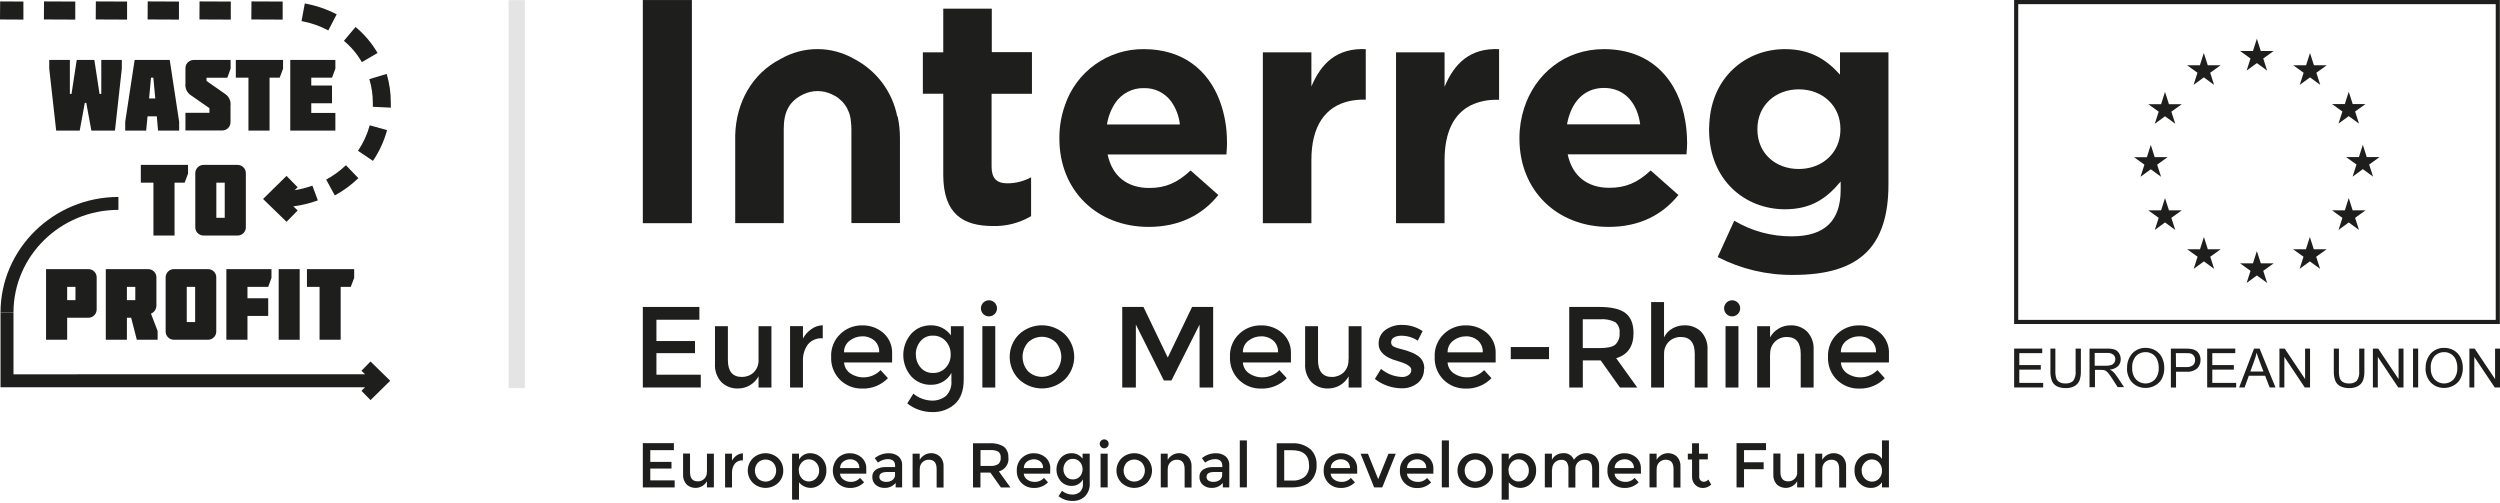 <?xml version="1.0" encoding="UTF-8"?> <svg xmlns="http://www.w3.org/2000/svg" width="447" height="90" viewBox="0 0 447 90" fill="none"><path d="M51.235 39.658L53.225 37.629L52.568 37.009L52.45 36.897C53.931 36.707 55.387 36.353 56.79 35.843H56.834L55.86 33.2H55.823C54.803 33.566 53.75 33.836 52.68 34.006L53.219 33.479L51.229 31.451L47.032 35.576L51.235 39.658Z" fill="#1E1F1D"></path><path d="M2.412 55.873C2.412 45.755 10.832 37.524 21.173 37.524V35.216C9.548 35.216 0.093 44.521 0.093 55.886L2.412 55.873Z" fill="#1E1F1D"></path><path d="M12.493 16.799V10.713H8.804V12.289L10.044 23.349H14.253L15.165 18.387H15.425L16.337 23.349H20.558L21.78 12.289V10.713H18.11V16.799H17.8L16.87 10.713H13.72L12.784 16.799H12.493Z" fill="#1E1F1D"></path><path d="M22.381 23.349H26.138L26.38 20.806H28.035L28.259 23.349H32.034V21.78L30.348 10.719H24.074L22.387 21.78V23.349H22.381ZM27 13.889H27.416L27.763 17.611H26.659L27 13.889Z" fill="#1E1F1D"></path><path d="M41.216 21.78V18.907C41.27 18.49 41.203 18.066 41.023 17.685C40.843 17.304 40.557 16.984 40.2 16.761L36.926 14.472V13.895H40.646L41.235 12.27V10.719H34.675C34.472 10.713 34.27 10.749 34.081 10.825C33.892 10.9 33.721 11.014 33.579 11.159C33.436 11.305 33.325 11.477 33.252 11.668C33.18 11.857 33.147 12.061 33.157 12.264V14.919C33.104 15.336 33.172 15.76 33.352 16.14C33.532 16.521 33.817 16.841 34.173 17.065L37.447 19.342V20.173H33.157V23.331H39.722C39.924 23.332 40.123 23.293 40.309 23.215C40.495 23.137 40.663 23.022 40.803 22.877C40.943 22.732 41.052 22.56 41.123 22.371C41.194 22.182 41.226 21.981 41.216 21.78V21.78Z" fill="#1E1F1D"></path><path d="M44.422 23.349H48.197V13.889H50.008L50.609 12.289V10.713H42.165V13.889H44.422V23.349Z" fill="#1E1F1D"></path><path d="M59.965 20.192H55.656V18.461H59.363V15.297H55.656V13.889H59.363L59.965 12.289V10.713H51.899V23.349H59.965V20.192Z" fill="#1E1F1D"></path><path d="M31.21 32.66H33.014L33.622 31.054V29.484H25.177V32.66H27.434V42.114H31.21V32.66Z" fill="#1E1F1D"></path><path d="M43.957 40.545V31.054C43.97 30.849 43.94 30.644 43.869 30.451C43.798 30.259 43.688 30.083 43.546 29.935C43.404 29.788 43.232 29.671 43.042 29.594C42.853 29.516 42.649 29.479 42.444 29.484H36.43C36.225 29.479 36.021 29.516 35.831 29.594C35.642 29.671 35.47 29.788 35.328 29.935C35.185 30.083 35.075 30.259 35.005 30.451C34.934 30.644 34.904 30.849 34.917 31.054V40.545C34.904 40.75 34.934 40.955 35.005 41.147C35.075 41.34 35.185 41.516 35.328 41.663C35.47 41.811 35.642 41.927 35.831 42.005C36.021 42.083 36.225 42.12 36.43 42.114H42.444C42.649 42.12 42.853 42.083 43.042 42.005C43.232 41.927 43.404 41.811 43.546 41.663C43.688 41.516 43.798 41.34 43.869 41.147C43.94 40.955 43.97 40.75 43.957 40.545ZM40.181 38.938H38.681V32.66H40.181V38.938Z" fill="#1E1F1D"></path><path d="M8.233 48.119V60.749H12.009V56.816H15.766C15.973 56.82 16.177 56.781 16.368 56.701C16.558 56.622 16.731 56.504 16.873 56.355C17.016 56.206 17.126 56.029 17.197 55.834C17.268 55.641 17.298 55.434 17.285 55.228V49.688C17.298 49.483 17.268 49.277 17.197 49.084C17.126 48.891 17.015 48.715 16.872 48.568C16.73 48.42 16.557 48.303 16.367 48.226C16.176 48.149 15.972 48.112 15.766 48.119H8.233ZM13.491 53.658H12.009V51.295H13.491V53.658Z" fill="#1E1F1D"></path><path d="M27.967 54.651V49.688C27.98 49.485 27.951 49.281 27.881 49.089C27.811 48.897 27.702 48.722 27.561 48.575C27.42 48.427 27.25 48.31 27.062 48.232C26.873 48.154 26.671 48.115 26.467 48.119H18.916V60.749H22.691V56.816H23.448L24.465 60.749H28.184V59.179L26.994 56.078C27.279 55.963 27.523 55.766 27.697 55.512C27.87 55.258 27.964 54.958 27.967 54.651V54.651ZM24.192 53.658H22.691V51.295H24.192V53.658Z" fill="#1E1F1D"></path><path d="M31.136 60.749H37.149C37.355 60.754 37.559 60.717 37.749 60.639C37.939 60.562 38.111 60.446 38.254 60.298C38.396 60.151 38.507 59.975 38.578 59.782C38.65 59.59 38.68 59.384 38.668 59.179V49.688C38.681 49.483 38.651 49.277 38.58 49.084C38.509 48.891 38.399 48.715 38.256 48.568C38.113 48.42 37.94 48.303 37.75 48.226C37.559 48.149 37.355 48.112 37.149 48.119H31.136C30.93 48.113 30.726 48.151 30.536 48.228C30.346 48.306 30.174 48.422 30.031 48.57C29.888 48.717 29.778 48.893 29.706 49.085C29.635 49.278 29.604 49.483 29.616 49.688V59.179C29.603 59.385 29.633 59.59 29.704 59.783C29.776 59.976 29.886 60.152 30.029 60.3C30.172 60.448 30.344 60.564 30.535 60.642C30.725 60.719 30.93 60.755 31.136 60.749V60.749ZM33.392 51.295H34.892V57.591H33.392V51.295Z" fill="#1E1F1D"></path><path d="M47.956 51.295L48.538 49.688V48.119H40.472V60.749H44.248V56.487H47.956V53.33H44.248V51.295H47.956Z" fill="#1E1F1D"></path><path d="M53.585 48.119H49.828V60.749H53.585V48.119Z" fill="#1E1F1D"></path><path d="M60.913 60.749V51.295H62.717L63.325 49.688V48.119H54.881V51.295H57.138V60.749H60.913Z" fill="#1E1F1D"></path><path d="M64.627 66.288L65.278 66.921H13.714V66.927H2.412V55.879H0.093V69.248H16.027V69.241H65.278L64.627 69.88L66.251 71.537L69.767 68.081L66.251 64.632L64.627 66.288Z" fill="#1E1F1D"></path><path d="M64.087 31.916V31.86L61.849 29.54C60.793 30.551 59.607 31.417 58.322 32.114L59.865 34.943C61.393 34.114 62.801 33.081 64.05 31.872L64.087 31.916Z" fill="#1E1F1D"></path><path d="M64.707 11.104L67.51 9.473C66.478 7.705 65.145 6.13 63.573 4.82L61.49 7.301C62.774 8.373 63.862 9.66 64.707 11.104V11.104Z" fill="#1E1F1D"></path><path d="M66.679 28.777C67.818 27.092 68.673 25.231 69.209 23.268V23.268L66.109 22.406C65.662 24.03 64.954 25.57 64.013 26.966L66.704 28.777H66.679Z" fill="#1E1F1D"></path><path d="M58.7 5.44L60.2 2.562C58.408 1.629 56.485 0.975 54.496 0.62V0.62L53.913 3.772C55.586 4.076 57.2 4.639 58.7 5.44V5.44Z" fill="#1E1F1D"></path><path d="M13.46 0.279L7.868 0.254L7.849 3.48L13.46 3.505V0.279Z" fill="#1E1F1D"></path><path d="M4.185 0.279L0.025 0.254L0 3.48L4.185 3.505V0.279Z" fill="#1E1F1D"></path><path d="M69.14 13.213L66.04 14.143C66.447 15.502 66.655 16.912 66.66 18.331C66.66 18.573 66.66 18.821 66.66 19.094L69.878 19.249C69.878 18.926 69.878 18.628 69.878 18.318C69.88 16.59 69.631 14.87 69.14 13.213V13.213Z" fill="#1E1F1D"></path><path d="M22.722 0.279L17.136 0.254L17.118 3.48L22.722 3.505V0.279Z" fill="#1E1F1D"></path><path d="M41.266 0.279L35.68 0.254L35.661 3.48L41.266 3.505V0.279Z" fill="#1E1F1D"></path><path d="M50.541 0.279L44.961 0.254L44.936 3.48L50.541 3.505V0.279Z" fill="#1E1F1D"></path><path d="M31.997 0.279L26.411 0.254L26.393 3.48L31.997 3.505V0.279Z" fill="#1E1F1D"></path><path opacity="0.12" d="M93.84 0.031H90.933V69.39H93.84V0.031Z" fill="#1E1F1D"></path><path d="M114.938 0.006V26.978V39.906H123.711V25.421V0.006H114.938Z" fill="#1E1F1D"></path><path d="M177.333 16.767H184.513V9.323H177.333V1.544H168.653V9.354H165.008V16.761H168.653V31.24C168.653 38.305 172.243 40.414 177.538 40.414C179.932 40.479 182.296 39.866 184.358 38.646V31.699C183.048 32.414 181.578 32.785 180.086 32.778C178.152 32.778 177.296 31.81 177.296 29.813V16.786L177.333 16.767Z" fill="#1E1F1D"></path><path d="M219.38 25.371C219.395 22.859 218.956 20.364 218.084 18.008C216.076 12.686 211.649 8.784 204.501 8.784C201.402 8.756 198.374 9.707 195.847 11.501C193.32 13.296 191.424 15.842 190.427 18.777C189.751 20.668 189.409 22.662 189.417 24.67V24.782C189.417 34.13 196.193 40.569 205.369 40.569C210.893 40.569 214.997 38.404 217.843 34.869L212.883 30.477C210.49 32.704 208.382 33.609 205.48 33.609C201.605 33.609 198.871 31.556 198.041 27.623H219.287C219.343 26.842 219.399 26.048 219.399 25.359L219.38 25.371ZM197.923 22.257C198.134 20.896 198.633 19.596 199.386 18.442C199.946 17.597 200.711 16.907 201.61 16.437C202.509 15.967 203.512 15.733 204.525 15.756C205.476 15.728 206.419 15.932 207.273 16.352C208.127 16.771 208.865 17.393 209.423 18.163C210.274 19.373 210.803 20.78 210.961 22.251H197.941L197.923 22.257Z" fill="#1E1F1D"></path><path d="M234.477 15.514V9.361H225.797V39.906H234.477V28.622C234.477 22.456 237.006 19.026 241.259 18.076C242.075 17.903 242.906 17.815 243.739 17.816H244.198V8.784C239.071 8.561 236.225 11.265 234.458 15.514" fill="#1E1F1D"></path><path d="M258.29 15.514V9.361H249.611V39.912H258.29V28.622C258.29 23.535 260.008 20.31 263.002 18.821C264.431 18.146 265.998 17.812 267.578 17.847H268.036V8.784C262.903 8.561 260.057 11.265 258.29 15.514" fill="#1E1F1D"></path><path d="M301.646 25.372C301.645 24.147 301.543 22.925 301.342 21.718C300.182 14.603 295.514 8.784 286.772 8.784C279.797 8.784 274.49 13.213 272.513 19.329C271.958 21.055 271.675 22.858 271.676 24.671V24.782C271.676 34.131 278.452 40.57 287.628 40.57C293.152 40.57 297.256 38.405 300.102 34.869L295.142 30.477C292.749 32.704 290.641 33.578 287.739 33.578C283.864 33.578 281.13 31.525 280.3 27.592H301.546C301.608 26.805 301.664 26.011 301.664 25.322L301.646 25.372ZM280.188 22.22C280.325 21.416 280.551 20.629 280.864 19.875C281.949 17.307 283.964 15.725 286.797 15.725C290.002 15.725 292.147 17.754 292.997 20.874C293.111 21.32 293.2 21.771 293.263 22.227H280.169L280.188 22.22Z" fill="#1E1F1D"></path><path d="M328.993 9.355V13.343C326.656 10.775 323.866 8.784 319.141 8.784C312.322 8.784 306.016 13.61 305.62 22.195C305.62 22.475 305.582 22.748 305.582 23.039V23.151C305.582 32.214 312.018 37.418 319.141 37.418C323.754 37.418 326.544 35.557 329.111 32.456V33.938C329.111 39.41 326.321 42.257 320.394 42.257C316.767 42.282 313.202 41.317 310.083 39.465L307.12 45.96C311.296 48.104 315.93 49.201 320.623 49.155C326.55 49.155 330.933 47.914 333.779 45.055C336.346 42.486 337.654 38.498 337.654 33.026V9.355H328.993ZM321.621 30.216C317.443 30.216 314.275 27.412 314.225 23.256C314.225 23.219 314.225 23.188 314.225 23.151V23.039C314.225 18.883 317.418 15.974 321.627 15.974C325.837 15.974 329.067 18.883 329.067 23.039V23.151C329.069 23.915 328.952 24.675 328.72 25.403C327.778 28.324 325 30.216 321.603 30.216" fill="#1E1F1D"></path><path d="M160.426 20.812C159.994 18.628 159.076 16.569 157.74 14.789C156.403 13.008 154.683 11.552 152.708 10.527C150.713 9.381 148.454 8.778 146.154 8.778C143.855 8.778 141.595 9.381 139.601 10.527C134.48 13.133 131.603 18.312 131.455 24.212C131.455 24.367 131.455 24.522 131.455 24.677V39.894H140.134V23.101C140.134 23.101 140.134 23.052 140.134 23.027C140.134 20.074 141.064 18.064 143.718 16.823C144.491 16.468 145.332 16.284 146.182 16.284C147.033 16.284 147.874 16.468 148.647 16.823C149.612 17.226 150.449 17.887 151.063 18.734C151.678 19.581 152.047 20.581 152.131 21.625C152.197 22.112 152.23 22.603 152.23 23.095V39.887H160.91V24.671C160.915 23.369 160.775 22.071 160.495 20.8" fill="#1E1F1D"></path><path d="M120.493 79.235V80.488H116.271V82.585H120.065V83.776H116.271V85.891H120.63V87.15H114.938V79.235H120.493Z" fill="#1E1F1D"></path><path d="M126.402 84.383V81.121H127.642V87.144H126.402V86.046C126.226 86.354 125.983 86.618 125.691 86.819C125.399 87.02 125.066 87.153 124.716 87.208C124.366 87.263 124.008 87.238 123.669 87.136C123.329 87.034 123.018 86.856 122.756 86.617C122.537 86.374 122.37 86.09 122.263 85.78C122.156 85.471 122.113 85.144 122.136 84.818V81.096H123.376V84.402C123.376 85.512 123.835 86.064 124.759 86.064C124.982 86.072 125.204 86.033 125.41 85.948C125.617 85.864 125.803 85.737 125.956 85.575C126.11 85.413 126.227 85.22 126.301 85.009C126.375 84.799 126.403 84.575 126.383 84.352" fill="#1E1F1D"></path><path d="M132.775 82.312C132.507 82.294 132.239 82.341 131.993 82.449C131.747 82.557 131.53 82.723 131.362 82.932C131.023 83.411 130.855 83.99 130.884 84.576V87.156H129.644V81.121H130.884V82.361C131.084 81.99 131.368 81.671 131.715 81.431C132.04 81.196 132.43 81.066 132.831 81.059V82.337L132.775 82.312Z" fill="#1E1F1D"></path><path d="M139.142 86.338C138.53 86.915 137.721 87.237 136.879 87.237C136.038 87.237 135.229 86.915 134.616 86.338C134.326 86.049 134.095 85.706 133.938 85.328C133.781 84.95 133.7 84.545 133.7 84.135C133.7 83.726 133.781 83.32 133.938 82.942C134.095 82.565 134.326 82.222 134.616 81.933C135.229 81.356 136.038 81.034 136.879 81.034C137.721 81.034 138.53 81.356 139.142 81.933C139.436 82.219 139.667 82.562 139.823 82.94C139.979 83.319 140.055 83.726 140.047 84.135C140.057 84.545 139.981 84.952 139.826 85.331C139.67 85.71 139.437 86.053 139.142 86.338V86.338ZM135.515 85.556C135.881 85.911 136.37 86.109 136.879 86.109C137.389 86.109 137.878 85.911 138.243 85.556C138.591 85.164 138.782 84.659 138.782 84.135C138.782 83.612 138.591 83.106 138.243 82.715C137.878 82.36 137.389 82.162 136.879 82.162C136.37 82.162 135.881 82.36 135.515 82.715C135.168 83.106 134.976 83.612 134.976 84.135C134.976 84.659 135.168 85.164 135.515 85.556" fill="#1E1F1D"></path><path d="M144.821 81.034C145.205 81.027 145.586 81.098 145.942 81.242C146.298 81.386 146.621 81.6 146.892 81.871C147.182 82.164 147.408 82.513 147.557 82.898C147.705 83.282 147.772 83.693 147.754 84.104C147.77 84.52 147.703 84.934 147.556 85.323C147.409 85.712 147.185 86.068 146.898 86.369C146.645 86.644 146.337 86.863 145.994 87.012C145.652 87.162 145.282 87.238 144.908 87.237C144.516 87.228 144.13 87.134 143.777 86.963C143.424 86.792 143.112 86.547 142.862 86.245V89.346H141.622V81.121H142.862V82.175C143.059 81.828 143.344 81.539 143.688 81.338C144.032 81.136 144.423 81.029 144.821 81.028V81.034ZM142.844 84.129C142.824 84.649 143.011 85.155 143.364 85.537C143.522 85.71 143.713 85.849 143.926 85.944C144.14 86.039 144.371 86.088 144.604 86.09C144.847 86.091 145.087 86.043 145.311 85.95C145.535 85.856 145.737 85.718 145.906 85.544C146.093 85.361 146.239 85.141 146.335 84.899C146.431 84.656 146.475 84.396 146.464 84.135C146.473 83.871 146.429 83.608 146.336 83.361C146.242 83.114 146.1 82.888 145.919 82.696C145.754 82.515 145.553 82.37 145.329 82.272C145.104 82.174 144.862 82.124 144.617 82.126C144.375 82.123 144.136 82.172 143.916 82.271C143.695 82.37 143.499 82.515 143.34 82.696C142.984 83.087 142.794 83.601 142.813 84.129" fill="#1E1F1D"></path><path d="M154.915 84.694H150.197C150.21 84.907 150.273 85.114 150.38 85.298C150.488 85.482 150.637 85.638 150.817 85.754C151.177 86.015 151.611 86.156 152.056 86.158C152.378 86.178 152.701 86.125 152.998 86.001C153.296 85.878 153.561 85.687 153.774 85.444L154.499 86.238C154.17 86.573 153.774 86.835 153.337 87.008C152.901 87.181 152.433 87.261 151.963 87.243C151.566 87.252 151.171 87.181 150.801 87.037C150.43 86.892 150.092 86.675 149.806 86.4C149.231 85.787 148.91 84.979 148.91 84.138C148.91 83.298 149.231 82.489 149.806 81.877C150.38 81.33 151.146 81.029 151.939 81.04C152.702 81.02 153.446 81.283 154.028 81.778C154.317 82.032 154.544 82.348 154.693 82.703C154.843 83.057 154.91 83.441 154.89 83.825V84.694H154.915ZM150.197 83.695H153.65C153.664 83.477 153.628 83.259 153.546 83.057C153.463 82.855 153.335 82.674 153.172 82.529C152.846 82.252 152.428 82.106 152.001 82.119C151.552 82.119 151.116 82.267 150.761 82.541C150.583 82.675 150.44 82.85 150.344 83.051C150.248 83.251 150.202 83.472 150.209 83.695" fill="#1E1F1D"></path><path d="M161.3 87.15H160.147V86.344C159.904 86.636 159.597 86.869 159.25 87.024C158.903 87.179 158.525 87.252 158.145 87.237C157.578 87.257 157.024 87.067 156.589 86.704C156.386 86.528 156.224 86.31 156.117 86.064C156.01 85.818 155.959 85.551 155.969 85.283C155.952 85.023 156.003 84.764 156.119 84.531C156.234 84.298 156.409 84.099 156.626 83.956C157.161 83.633 157.781 83.479 158.405 83.515H160.048V83.285C160.048 82.485 159.602 82.088 158.715 82.088C158.085 82.113 157.477 82.329 156.973 82.709L156.409 81.915C157.109 81.344 157.986 81.035 158.889 81.04C159.512 81.014 160.126 81.205 160.625 81.58C160.862 81.79 161.046 82.052 161.163 82.346C161.281 82.64 161.328 82.958 161.3 83.273V87.156V87.15ZM160.029 84.905V84.396H158.603C157.692 84.396 157.233 84.681 157.233 85.252C157.226 85.385 157.254 85.517 157.314 85.635C157.374 85.754 157.464 85.855 157.574 85.928C157.858 86.098 158.187 86.178 158.517 86.158C158.897 86.165 159.27 86.047 159.577 85.823C159.722 85.719 159.84 85.581 159.919 85.421C159.998 85.26 160.036 85.083 160.029 84.905" fill="#1E1F1D"></path><path d="M164.444 83.887V87.15H163.173V81.121H164.444V82.219C164.62 81.911 164.862 81.646 165.154 81.445C165.446 81.244 165.779 81.111 166.129 81.056C166.479 81.001 166.837 81.026 167.177 81.129C167.516 81.231 167.828 81.408 168.089 81.648C168.309 81.89 168.477 82.174 168.584 82.484C168.691 82.793 168.733 83.121 168.709 83.447V87.169H167.469V83.862C167.469 82.752 167.01 82.2 166.087 82.2C165.864 82.192 165.642 82.232 165.435 82.316C165.229 82.4 165.043 82.528 164.889 82.69C164.735 82.852 164.618 83.044 164.544 83.255C164.471 83.466 164.443 83.69 164.462 83.912" fill="#1E1F1D"></path><path d="M180.309 81.803C180.37 82.353 180.23 82.907 179.916 83.363C179.602 83.819 179.134 84.146 178.598 84.284L180.669 87.163H178.97L177.079 84.501H175.306V87.163H173.973V79.26H176.918C177.826 79.184 178.734 79.401 179.509 79.88C179.785 80.12 180 80.423 180.135 80.763C180.271 81.103 180.324 81.47 180.29 81.834L180.309 81.803ZM178.517 82.957C178.664 82.811 178.777 82.633 178.848 82.438C178.919 82.243 178.946 82.035 178.926 81.828C178.948 81.63 178.921 81.429 178.849 81.243C178.777 81.058 178.661 80.892 178.511 80.761C178.049 80.529 177.532 80.43 177.017 80.475H175.318V83.304H176.98C177.517 83.365 178.058 83.242 178.517 82.957" fill="#1E1F1D"></path><path d="M187.767 84.694H183.049C183.063 84.907 183.126 85.114 183.233 85.298C183.341 85.482 183.49 85.638 183.669 85.754C184.039 86.022 184.484 86.163 184.94 86.158C185.262 86.178 185.584 86.125 185.882 86.001C186.18 85.878 186.445 85.687 186.658 85.444L187.383 86.238C187.053 86.573 186.658 86.835 186.221 87.008C185.784 87.181 185.317 87.261 184.847 87.243C184.45 87.252 184.055 87.181 183.684 87.037C183.314 86.892 182.976 86.675 182.69 86.4C182.391 86.106 182.158 85.752 182.005 85.362C181.853 84.972 181.784 84.554 181.803 84.135C181.784 83.716 181.855 83.298 182.011 82.908C182.168 82.519 182.405 82.167 182.708 81.877C183.282 81.33 184.048 81.029 184.841 81.04C185.605 81.02 186.349 81.283 186.93 81.778C187.217 82.033 187.443 82.35 187.591 82.704C187.739 83.058 187.806 83.442 187.786 83.825L187.767 84.694ZM183.049 83.695H186.503C186.515 83.477 186.478 83.26 186.396 83.058C186.313 82.856 186.187 82.675 186.025 82.529C185.699 82.252 185.281 82.106 184.853 82.119C184.405 82.119 183.969 82.267 183.614 82.541C183.436 82.675 183.293 82.85 183.197 83.051C183.101 83.251 183.055 83.472 183.062 83.695" fill="#1E1F1D"></path><path d="M194.841 81.121V86.375C194.874 86.812 194.814 87.252 194.664 87.665C194.515 88.078 194.279 88.454 193.973 88.769C193.364 89.316 192.565 89.603 191.748 89.569C190.848 89.579 189.973 89.279 189.268 88.719L189.888 87.758C190.392 88.174 191.02 88.409 191.673 88.428C192.19 88.456 192.698 88.29 193.099 87.963C193.29 87.769 193.436 87.536 193.527 87.28C193.618 87.024 193.652 86.751 193.626 86.48V85.711C193.44 86.064 193.159 86.359 192.814 86.561C192.456 86.774 192.046 86.884 191.63 86.877C191.26 86.887 190.893 86.818 190.553 86.673C190.213 86.529 189.908 86.313 189.658 86.04C189.162 85.459 188.889 84.72 188.889 83.955C188.889 83.191 189.162 82.452 189.658 81.871C189.906 81.597 190.21 81.381 190.549 81.236C190.888 81.092 191.255 81.023 191.624 81.034C192.003 81.027 192.378 81.114 192.716 81.285C193.055 81.457 193.346 81.71 193.564 82.02V81.121H194.835H194.841ZM190.142 83.9C190.132 84.368 190.296 84.823 190.601 85.177C190.753 85.356 190.943 85.497 191.158 85.591C191.373 85.684 191.607 85.728 191.841 85.717C192.072 85.723 192.303 85.679 192.516 85.589C192.73 85.499 192.922 85.365 193.081 85.196C193.402 84.842 193.576 84.378 193.564 83.9C193.576 83.416 193.403 82.945 193.081 82.584C192.925 82.41 192.734 82.271 192.52 82.178C192.306 82.085 192.074 82.04 191.841 82.045C191.605 82.034 191.371 82.078 191.155 82.174C190.94 82.27 190.75 82.415 190.601 82.597C190.294 82.961 190.129 83.423 190.136 83.9" fill="#1E1F1D"></path><path d="M196.869 79.923C196.794 79.85 196.734 79.762 196.694 79.665C196.653 79.568 196.633 79.464 196.633 79.359C196.632 79.254 196.652 79.149 196.693 79.052C196.733 78.955 196.793 78.868 196.869 78.794C196.942 78.719 197.03 78.66 197.127 78.619C197.224 78.579 197.328 78.558 197.433 78.559C197.645 78.559 197.848 78.643 197.998 78.793C198.148 78.943 198.233 79.147 198.233 79.359C198.233 79.571 198.148 79.775 197.998 79.925C197.848 80.075 197.645 80.159 197.433 80.159C197.327 80.163 197.222 80.144 197.125 80.103C197.028 80.062 196.94 80.001 196.869 79.923V79.923ZM198.053 87.15H196.782V81.121H198.053V87.15Z" fill="#1E1F1D"></path><path d="M205.065 86.338C204.453 86.915 203.643 87.237 202.802 87.237C201.961 87.237 201.151 86.915 200.539 86.338C200.248 86.049 200.018 85.706 199.86 85.328C199.703 84.95 199.622 84.545 199.622 84.135C199.622 83.726 199.703 83.32 199.86 82.942C200.018 82.565 200.248 82.222 200.539 81.933C201.151 81.356 201.961 81.034 202.802 81.034C203.643 81.034 204.453 81.356 205.065 81.933C205.355 82.222 205.586 82.565 205.743 82.942C205.901 83.32 205.982 83.726 205.982 84.135C205.982 84.545 205.901 84.95 205.743 85.328C205.586 85.706 205.355 86.049 205.065 86.338V86.338ZM201.438 85.556C201.804 85.911 202.293 86.109 202.802 86.109C203.311 86.109 203.8 85.911 204.166 85.556C204.513 85.164 204.705 84.659 204.705 84.135C204.705 83.612 204.513 83.106 204.166 82.715C203.8 82.36 203.311 82.162 202.802 82.162C202.293 82.162 201.804 82.36 201.438 82.715C201.091 83.106 200.899 83.612 200.899 84.135C200.899 84.659 201.091 85.164 201.438 85.556" fill="#1E1F1D"></path><path d="M208.785 83.887V87.15H207.545V81.121H208.785V82.219C208.961 81.911 209.203 81.646 209.495 81.445C209.787 81.244 210.12 81.111 210.47 81.056C210.82 81.001 211.178 81.026 211.518 81.129C211.857 81.231 212.169 81.408 212.43 81.648C212.65 81.89 212.818 82.174 212.925 82.484C213.031 82.793 213.074 83.121 213.05 83.447V87.169H211.81V83.862C211.81 82.752 211.351 82.2 210.428 82.2C210.205 82.192 209.983 82.232 209.776 82.316C209.57 82.4 209.384 82.528 209.23 82.69C209.076 82.852 208.959 83.044 208.885 83.255C208.812 83.466 208.784 83.69 208.803 83.912" fill="#1E1F1D"></path><path d="M219.796 87.15H218.642V86.344C218.399 86.636 218.092 86.869 217.745 87.024C217.398 87.179 217.02 87.252 216.64 87.237C216.073 87.257 215.519 87.067 215.084 86.704C214.881 86.528 214.72 86.31 214.612 86.064C214.505 85.818 214.454 85.551 214.464 85.283C214.447 85.023 214.499 84.764 214.614 84.531C214.729 84.298 214.904 84.099 215.121 83.956C215.656 83.633 216.276 83.479 216.9 83.515H218.543V83.285C218.543 82.485 218.097 82.088 217.21 82.088C216.58 82.113 215.972 82.329 215.468 82.709L214.904 81.915C215.604 81.344 216.481 81.035 217.384 81.04C218.007 81.014 218.621 81.205 219.12 81.58C219.357 81.79 219.541 82.052 219.659 82.346C219.776 82.64 219.823 82.958 219.796 83.273V87.156V87.15ZM218.525 84.905V84.396H217.099C216.181 84.396 215.729 84.681 215.729 85.252C215.722 85.384 215.749 85.516 215.807 85.634C215.866 85.752 215.954 85.854 216.063 85.928C216.35 86.097 216.68 86.177 217.012 86.158C217.392 86.165 217.765 86.047 218.072 85.823C218.218 85.719 218.335 85.581 218.414 85.421C218.493 85.26 218.531 85.083 218.525 84.905" fill="#1E1F1D"></path><path d="M222.945 78.745H221.674V87.144H222.945V78.745Z" fill="#1E1F1D"></path><path d="M234.266 80.271C234.651 80.64 234.953 81.089 235.15 81.585C235.347 82.082 235.434 82.615 235.407 83.149C235.434 83.686 235.35 84.224 235.159 84.726C234.968 85.229 234.674 85.687 234.297 86.071C233.561 86.79 232.429 87.15 230.9 87.15H228.277V79.259H230.992C232.175 79.179 233.345 79.549 234.266 80.295V80.271ZM234.061 83.211C234.061 81.4 233.028 80.494 230.961 80.494H229.616V85.916H231.104C231.898 85.969 232.683 85.723 233.305 85.227C233.57 84.966 233.776 84.651 233.907 84.303C234.039 83.955 234.094 83.582 234.068 83.211" fill="#1E1F1D"></path><path d="M242.667 84.694H237.924C237.937 84.907 238 85.114 238.108 85.298C238.215 85.482 238.365 85.638 238.544 85.754C238.913 86.022 239.359 86.163 239.815 86.158C240.137 86.178 240.459 86.125 240.757 86.001C241.054 85.878 241.32 85.687 241.532 85.444L242.258 86.238C241.928 86.573 241.532 86.835 241.096 87.008C240.659 87.181 240.191 87.261 239.722 87.243C239.324 87.252 238.929 87.181 238.559 87.037C238.189 86.892 237.851 86.675 237.564 86.4C237.266 86.106 237.033 85.752 236.88 85.362C236.727 84.972 236.658 84.554 236.678 84.135C236.659 83.716 236.73 83.298 236.886 82.908C237.042 82.519 237.28 82.167 237.583 81.877C238.157 81.33 238.923 81.029 239.716 81.04C240.479 81.02 241.223 81.283 241.805 81.778C242.092 82.033 242.318 82.35 242.466 82.704C242.614 83.058 242.68 83.442 242.661 83.825L242.667 84.694ZM237.924 83.695H241.377C241.389 83.477 241.353 83.26 241.27 83.058C241.188 82.856 241.061 82.675 240.9 82.529C240.573 82.252 240.156 82.106 239.728 82.119C239.28 82.119 238.844 82.267 238.488 82.541C238.309 82.674 238.166 82.849 238.069 83.05C237.973 83.251 237.928 83.472 237.936 83.695" fill="#1E1F1D"></path><path d="M245.698 87.15L243.274 81.127H244.589L246.424 85.674L248.253 81.127H249.567L247.149 87.15H245.698Z" fill="#1E1F1D"></path><path d="M256.288 84.694H251.563C251.577 84.907 251.64 85.114 251.747 85.298C251.855 85.482 252.004 85.638 252.183 85.754C252.544 86.015 252.978 86.156 253.423 86.157C253.747 86.184 254.072 86.135 254.373 86.014C254.674 85.893 254.943 85.705 255.159 85.463L255.885 86.257C255.555 86.591 255.159 86.854 254.723 87.027C254.286 87.2 253.818 87.28 253.349 87.262C252.952 87.27 252.556 87.2 252.186 87.055C251.816 86.91 251.478 86.694 251.191 86.418C250.893 86.124 250.66 85.771 250.507 85.38C250.354 84.99 250.286 84.572 250.305 84.154C250.286 83.735 250.357 83.316 250.513 82.927C250.669 82.537 250.907 82.186 251.21 81.896C251.784 81.348 252.55 81.048 253.343 81.058C254.106 81.038 254.85 81.301 255.432 81.797C255.719 82.052 255.945 82.368 256.093 82.723C256.241 83.077 256.308 83.46 256.288 83.844V84.694ZM251.563 83.695H255.017C255.029 83.477 254.992 83.26 254.91 83.058C254.827 82.856 254.701 82.675 254.539 82.529C254.213 82.252 253.795 82.106 253.368 82.119C252.919 82.119 252.483 82.267 252.128 82.541C251.95 82.675 251.807 82.85 251.711 83.051C251.615 83.251 251.569 83.472 251.576 83.695" fill="#1E1F1D"></path><path d="M259.065 78.745H257.794V87.144H259.065V78.745Z" fill="#1E1F1D"></path><path d="M266.04 86.338C265.428 86.915 264.618 87.237 263.777 87.237C262.936 87.237 262.126 86.915 261.514 86.338C261.224 86.049 260.993 85.706 260.836 85.328C260.678 84.95 260.597 84.545 260.597 84.135C260.597 83.726 260.678 83.32 260.836 82.942C260.993 82.565 261.224 82.222 261.514 81.933C262.126 81.356 262.936 81.034 263.777 81.034C264.618 81.034 265.428 81.356 266.04 81.933C266.333 82.219 266.565 82.562 266.721 82.94C266.876 83.319 266.953 83.726 266.945 84.135C266.955 84.545 266.879 84.952 266.723 85.331C266.567 85.71 266.335 86.053 266.04 86.338V86.338ZM262.419 85.556C262.785 85.911 263.274 86.109 263.783 86.109C264.292 86.109 264.782 85.911 265.147 85.556C265.495 85.164 265.686 84.659 265.686 84.135C265.686 83.612 265.495 83.106 265.147 82.715C264.782 82.36 264.292 82.162 263.783 82.162C263.274 82.162 262.785 82.36 262.419 82.715C262.072 83.106 261.88 83.612 261.88 84.135C261.88 84.659 262.072 85.164 262.419 85.556Z" fill="#1E1F1D"></path><path d="M271.725 81.034C272.109 81.028 272.49 81.099 272.845 81.243C273.201 81.387 273.524 81.6 273.796 81.871C274.086 82.164 274.312 82.513 274.46 82.898C274.609 83.282 274.676 83.693 274.658 84.104C274.674 84.52 274.607 84.934 274.46 85.323C274.313 85.712 274.089 86.068 273.802 86.369C273.549 86.644 273.241 86.863 272.898 87.012C272.556 87.162 272.186 87.238 271.812 87.237C271.42 87.228 271.034 87.135 270.681 86.964C270.328 86.793 270.016 86.547 269.766 86.245V89.346H268.495V81.121H269.766V82.175C269.962 81.828 270.247 81.538 270.591 81.337C270.935 81.135 271.326 81.029 271.725 81.028V81.034ZM269.741 84.129C269.722 84.649 269.909 85.155 270.262 85.537C270.419 85.71 270.611 85.849 270.824 85.944C271.038 86.039 271.268 86.088 271.502 86.09C271.745 86.091 271.985 86.043 272.209 85.95C272.433 85.856 272.635 85.718 272.804 85.544C272.988 85.359 273.132 85.139 273.227 84.897C273.322 84.655 273.366 84.395 273.356 84.135C273.364 83.871 273.321 83.608 273.227 83.361C273.133 83.114 272.992 82.888 272.81 82.696C272.645 82.515 272.444 82.37 272.22 82.272C271.996 82.174 271.753 82.124 271.508 82.126C271.267 82.122 271.027 82.171 270.807 82.27C270.586 82.368 270.39 82.514 270.231 82.696C269.882 83.091 269.696 83.603 269.71 84.129" fill="#1E1F1D"></path><path d="M277.485 83.887V87.15H276.214V81.12H277.485V82.218C277.661 81.85 277.947 81.544 278.303 81.344C278.663 81.135 279.072 81.026 279.487 81.027C279.893 80.992 280.3 81.087 280.648 81.299C280.996 81.511 281.267 81.829 281.422 82.206C281.669 81.842 282.002 81.545 282.391 81.339C282.78 81.134 283.214 81.027 283.654 81.027C283.956 81.015 284.258 81.064 284.541 81.17C284.824 81.277 285.083 81.439 285.303 81.648C285.521 81.891 285.689 82.175 285.795 82.484C285.902 82.793 285.945 83.121 285.923 83.447V87.169H284.683V83.862C284.683 82.752 284.224 82.2 283.3 82.2C282.888 82.193 282.489 82.339 282.178 82.609C282.012 82.761 281.881 82.947 281.794 83.155C281.707 83.363 281.667 83.588 281.676 83.813V87.169H280.436V83.862C280.467 83.427 280.361 82.993 280.132 82.622C280.015 82.483 279.867 82.374 279.7 82.304C279.533 82.234 279.352 82.204 279.171 82.218C278.749 82.211 278.34 82.366 278.03 82.653C277.859 82.816 277.726 83.015 277.64 83.236C277.554 83.457 277.518 83.694 277.534 83.93" fill="#1E1F1D"></path><path d="M293.406 84.694H288.688C288.701 84.907 288.764 85.114 288.872 85.298C288.979 85.482 289.129 85.638 289.308 85.754C289.669 86.015 290.103 86.156 290.548 86.158C290.87 86.178 291.192 86.125 291.49 86.001C291.787 85.878 292.053 85.687 292.265 85.444L292.991 86.238C292.661 86.573 292.265 86.835 291.829 87.008C291.392 87.181 290.924 87.261 290.455 87.243C290.057 87.252 289.662 87.181 289.292 87.037C288.922 86.892 288.584 86.675 288.297 86.4C287.999 86.106 287.766 85.752 287.613 85.362C287.46 84.972 287.391 84.554 287.411 84.135C287.392 83.716 287.463 83.298 287.619 82.908C287.775 82.519 288.013 82.167 288.316 81.877C288.89 81.33 289.656 81.029 290.449 81.04C291.212 81.02 291.956 81.283 292.538 81.778C292.825 82.033 293.051 82.35 293.199 82.704C293.347 83.058 293.413 83.442 293.394 83.825L293.406 84.694ZM288.688 83.695H292.141C292.153 83.477 292.117 83.26 292.034 83.058C291.952 82.856 291.825 82.675 291.664 82.529C291.337 82.252 290.92 82.106 290.492 82.119C290.044 82.119 289.608 82.267 289.252 82.541C289.074 82.675 288.932 82.85 288.836 83.051C288.74 83.251 288.693 83.472 288.7 83.695" fill="#1E1F1D"></path><path d="M296.202 83.887V87.15H294.931V81.121H296.202V82.219C296.378 81.911 296.621 81.646 296.913 81.445C297.204 81.244 297.538 81.111 297.888 81.056C298.238 81.001 298.596 81.026 298.935 81.129C299.274 81.231 299.586 81.408 299.848 81.648C300.067 81.89 300.236 82.174 300.342 82.484C300.449 82.793 300.491 83.121 300.468 83.447V87.169H299.228V83.862C299.228 82.752 298.769 82.2 297.845 82.2C297.622 82.192 297.4 82.232 297.194 82.316C296.987 82.4 296.801 82.528 296.647 82.69C296.494 82.852 296.376 83.044 296.303 83.255C296.229 83.466 296.201 83.69 296.221 83.912" fill="#1E1F1D"></path><path d="M303.822 82.144V85.202C303.808 85.45 303.888 85.693 304.045 85.885C304.124 85.969 304.22 86.035 304.327 86.079C304.434 86.123 304.549 86.143 304.665 86.139C304.816 86.132 304.963 86.093 305.098 86.025C305.233 85.956 305.351 85.86 305.446 85.742L305.967 86.635C305.572 87.022 305.044 87.244 304.491 87.256C304.235 87.26 303.981 87.212 303.743 87.117C303.506 87.021 303.29 86.878 303.109 86.697C302.915 86.498 302.764 86.26 302.666 86C302.567 85.74 302.524 85.462 302.538 85.184V82.163H301.782V81.121H302.538V79.26H303.778V81.121H305.359V82.138L303.822 82.144Z" fill="#1E1F1D"></path><path d="M311.832 80.482V82.653H315.341V83.887H311.832V87.15H310.493V79.235H315.769L315.756 80.482H311.832Z" fill="#1E1F1D"></path><path d="M321.336 84.383V81.121H322.576V87.144H321.336V86.046C321.16 86.354 320.917 86.618 320.626 86.819C320.334 87.02 320.001 87.153 319.65 87.208C319.3 87.263 318.942 87.238 318.603 87.136C318.264 87.034 317.952 86.856 317.691 86.617C317.471 86.374 317.302 86.09 317.196 85.781C317.089 85.472 317.047 85.144 317.071 84.818V81.096H318.342V84.402C318.342 85.512 318.8 86.064 319.718 86.064C319.941 86.072 320.163 86.033 320.369 85.948C320.576 85.864 320.762 85.737 320.916 85.575C321.069 85.413 321.187 85.22 321.26 85.009C321.334 84.799 321.362 84.575 321.342 84.352" fill="#1E1F1D"></path><path d="M325.819 83.887V87.15H324.579V81.121H325.819V82.219C325.994 81.911 326.237 81.646 326.529 81.445C326.821 81.244 327.154 81.111 327.504 81.056C327.854 81.001 328.212 81.026 328.552 81.129C328.891 81.231 329.203 81.408 329.464 81.648C329.684 81.89 329.852 82.174 329.959 82.484C330.065 82.793 330.108 83.121 330.084 83.447V87.169H328.844V83.862C328.844 82.752 328.385 82.2 327.462 82.2C327.239 82.192 327.017 82.232 326.81 82.316C326.604 82.4 326.417 82.528 326.264 82.69C326.11 82.852 325.993 83.044 325.919 83.255C325.846 83.466 325.818 83.69 325.837 83.912" fill="#1E1F1D"></path><path d="M332.44 86.375C332.154 86.073 331.932 85.718 331.786 85.329C331.64 84.94 331.573 84.526 331.591 84.111C331.571 83.697 331.638 83.284 331.787 82.899C331.937 82.513 332.165 82.163 332.459 81.871C332.732 81.601 333.056 81.387 333.413 81.243C333.769 81.1 334.151 81.028 334.535 81.034C334.922 81.024 335.305 81.112 335.649 81.29C335.992 81.468 336.286 81.729 336.501 82.051V78.739H337.741V87.144H336.501V86.238C336.271 86.565 335.962 86.827 335.603 87.002C335.244 87.177 334.847 87.258 334.449 87.237C334.076 87.239 333.708 87.163 333.366 87.014C333.025 86.866 332.718 86.648 332.465 86.375H332.44ZM332.88 84.166C332.869 84.427 332.913 84.687 333.009 84.93C333.106 85.172 333.252 85.392 333.438 85.575C333.607 85.749 333.81 85.887 334.033 85.981C334.257 86.075 334.497 86.122 334.74 86.12C334.974 86.119 335.204 86.069 335.418 85.974C335.631 85.879 335.823 85.741 335.98 85.568C336.155 85.38 336.292 85.158 336.381 84.916C336.47 84.675 336.511 84.418 336.501 84.16C336.517 83.632 336.331 83.117 335.98 82.721C335.822 82.537 335.626 82.39 335.405 82.291C335.185 82.191 334.945 82.141 334.703 82.144C334.457 82.143 334.214 82.193 333.99 82.293C333.766 82.392 333.565 82.538 333.401 82.721C333.217 82.913 333.074 83.14 332.979 83.388C332.884 83.636 332.84 83.901 332.849 84.166" fill="#1E1F1D"></path><path d="M360.128 69.278V62.325H365.15V63.143H361.052V65.277H364.896V66.09H361.052V68.46H365.318V69.278H360.128Z" fill="#1E1F1D"></path><path d="M371.145 62.325H372.063V66.338C372.083 66.902 372.003 67.465 371.827 68.001C371.658 68.419 371.358 68.772 370.972 69.005C370.478 69.285 369.914 69.418 369.347 69.39C368.795 69.412 368.245 69.296 367.748 69.055C367.357 68.844 367.05 68.504 366.88 68.094C366.679 67.535 366.588 66.943 366.613 66.35V62.325H367.5V66.332C367.479 66.783 367.535 67.234 367.667 67.665C367.775 67.948 367.98 68.183 368.244 68.329C368.553 68.492 368.899 68.571 369.248 68.559C369.507 68.584 369.769 68.556 370.017 68.477C370.266 68.398 370.495 68.27 370.693 68.1C371.039 67.579 371.19 66.953 371.121 66.332V62.325H371.145Z" fill="#1E1F1D"></path><path d="M373.607 69.278V62.325H376.707C377.185 62.304 377.663 62.367 378.12 62.511C378.446 62.638 378.719 62.872 378.895 63.174C379.088 63.49 379.189 63.853 379.187 64.223C379.195 64.683 379.024 65.128 378.709 65.463C378.3 65.833 377.777 66.052 377.227 66.084C377.427 66.172 377.613 66.289 377.779 66.431C378.074 66.704 378.33 67.014 378.542 67.355L379.782 69.216H378.629L377.705 67.771C377.438 67.355 377.215 67.033 377.041 66.816C376.913 66.636 376.756 66.479 376.576 66.35C376.448 66.264 376.305 66.201 376.155 66.164C375.987 66.14 375.816 66.13 375.646 66.133H374.58V69.235H373.656L373.607 69.278ZM374.524 65.395H376.502C376.836 65.408 377.169 65.364 377.488 65.265C377.703 65.192 377.89 65.052 378.022 64.866C378.153 64.68 378.222 64.457 378.219 64.229C378.224 64.075 378.194 63.922 378.132 63.782C378.07 63.641 377.977 63.516 377.86 63.416C377.533 63.18 377.133 63.068 376.731 63.1H374.531V65.395H374.524Z" fill="#1E1F1D"></path><path d="M380.327 65.891C380.269 64.901 380.603 63.927 381.257 63.181C381.566 62.857 381.939 62.603 382.352 62.434C382.766 62.265 383.21 62.185 383.657 62.2C384.266 62.193 384.866 62.351 385.393 62.66C385.903 62.963 386.312 63.409 386.571 63.944C386.848 64.524 386.986 65.161 386.973 65.805C386.985 66.46 386.838 67.109 386.546 67.697C386.27 68.228 385.837 68.661 385.306 68.937C384.789 69.221 384.209 69.369 383.619 69.365C383.002 69.376 382.394 69.213 381.865 68.894C381.358 68.583 380.951 68.133 380.693 67.597C380.429 67.057 380.293 66.462 380.296 65.861L380.327 65.891ZM381.239 65.861C381.197 66.583 381.44 67.293 381.914 67.839C382.133 68.07 382.397 68.253 382.689 68.379C382.981 68.504 383.295 68.569 383.613 68.569C383.931 68.569 384.245 68.504 384.537 68.379C384.83 68.253 385.093 68.07 385.312 67.839C385.791 67.259 386.03 66.518 385.982 65.767C385.991 65.259 385.894 64.754 385.696 64.285C385.521 63.882 385.23 63.541 384.859 63.305C384.487 63.074 384.057 62.953 383.619 62.957C383.309 62.953 383.001 63.01 382.712 63.125C382.424 63.239 382.161 63.41 381.939 63.627C381.679 63.935 381.483 64.291 381.362 64.676C381.242 65.061 381.2 65.466 381.239 65.867" fill="#1E1F1D"></path><path d="M388.151 69.279V62.331H390.774C391.129 62.325 391.483 62.347 391.834 62.399C392.139 62.443 392.431 62.553 392.69 62.722C392.929 62.895 393.121 63.125 393.248 63.392C393.391 63.687 393.463 64.012 393.458 64.341C393.473 64.895 393.27 65.434 392.894 65.842C392.614 66.078 392.289 66.255 391.938 66.361C391.587 66.468 391.219 66.502 390.855 66.462H389.075V69.291H388.151V69.279ZM389.069 65.631H390.867C391.307 65.67 391.746 65.552 392.107 65.296C392.234 65.177 392.333 65.031 392.397 64.869C392.461 64.707 392.489 64.533 392.479 64.359C392.488 64.094 392.412 63.834 392.262 63.615C392.121 63.415 391.915 63.27 391.679 63.206C391.397 63.152 391.11 63.132 390.824 63.144H389.044L389.069 65.631Z" fill="#1E1F1D"></path><path d="M394.643 69.278V62.325H399.665V63.143H395.56V65.277H399.41V66.09H395.56V68.46H399.826V69.278H394.643Z" fill="#1E1F1D"></path><path d="M400.359 69.278L403.025 62.331H404.017L406.862 69.278H405.815L405.002 67.176H402.095L401.332 69.278H400.359ZM402.361 66.425H404.699L403.973 64.502C403.75 63.919 403.589 63.435 403.477 63.057C403.389 63.508 403.264 63.952 403.105 64.384L402.361 66.425Z" fill="#1E1F1D"></path><path d="M407.563 69.278V62.325H408.505L412.151 67.783V62.325H413.037V69.278H412.089L408.443 63.813V69.278H407.563Z" fill="#1E1F1D"></path><path d="M421.835 62.325H422.753V66.338C422.772 66.902 422.692 67.465 422.517 68.001C422.348 68.419 422.048 68.772 421.661 69.005C421.167 69.285 420.604 69.418 420.037 69.39C419.484 69.412 418.935 69.296 418.437 69.055C418.037 68.844 417.723 68.499 417.551 68.081C417.35 67.523 417.259 66.931 417.284 66.338V62.325H418.202V66.332C418.181 66.783 418.237 67.234 418.369 67.665C418.477 67.948 418.682 68.183 418.946 68.329C419.255 68.492 419.601 68.571 419.95 68.559C420.209 68.584 420.471 68.556 420.719 68.477C420.968 68.398 421.197 68.27 421.395 68.1C421.741 67.579 421.892 66.953 421.823 66.332V62.325H421.835Z" fill="#1E1F1D"></path><path d="M424.272 69.278V62.325H425.214L428.866 67.783V62.325H429.746V69.278H428.804L425.152 63.813V69.278H424.272Z" fill="#1E1F1D"></path><path d="M432.368 62.325H431.451V69.272H432.368V62.325Z" fill="#1E1F1D"></path><path d="M433.708 65.891C433.65 64.901 433.984 63.927 434.638 63.181C434.946 62.857 435.319 62.603 435.733 62.434C436.146 62.265 436.591 62.185 437.037 62.2C437.647 62.193 438.247 62.351 438.773 62.66C439.283 62.963 439.693 63.409 439.951 63.944C440.228 64.524 440.366 65.161 440.354 65.805C440.365 66.46 440.218 67.109 439.926 67.697C439.65 68.228 439.217 68.661 438.686 68.937C438.17 69.221 437.589 69.369 437 69.365C436.382 69.376 435.774 69.213 435.245 68.894C434.738 68.583 434.332 68.133 434.073 67.597C433.809 67.057 433.674 66.462 433.677 65.861L433.708 65.891ZM434.625 65.861C434.584 66.583 434.826 67.293 435.301 67.839C435.52 68.07 435.783 68.253 436.075 68.379C436.367 68.504 436.682 68.569 437 68.569C437.318 68.569 437.632 68.504 437.924 68.379C438.216 68.253 438.48 68.07 438.699 67.839C439.177 67.259 439.417 66.518 439.368 65.767C439.377 65.259 439.28 64.754 439.083 64.285C438.908 63.882 438.616 63.541 438.246 63.305C437.874 63.074 437.444 62.953 437.006 62.957C436.696 62.953 436.387 63.01 436.099 63.125C435.811 63.239 435.548 63.41 435.326 63.627C435.065 63.935 434.869 64.291 434.749 64.676C434.628 65.061 434.586 65.466 434.625 65.867" fill="#1E1F1D"></path><path d="M441.526 69.278V62.325H442.468L446.12 67.783V62.325H447V69.278H446.058L442.406 63.813V69.278H441.526Z" fill="#1E1F1D"></path><path d="M125.05 54.881V57.17H117.369V60.978H124.269V63.143H117.369V66.996H125.298V69.285H114.938V54.881H125.05Z" fill="#1E1F1D"></path><path d="M135.627 64.26V58.324H137.933V69.291H135.627V67.293C135.269 67.949 134.74 68.496 134.098 68.877C133.455 69.258 132.722 69.459 131.975 69.458C131.425 69.482 130.876 69.393 130.362 69.198C129.847 69.003 129.377 68.705 128.981 68.323C128.579 67.883 128.271 67.365 128.075 66.802C127.879 66.24 127.799 65.643 127.84 65.048V58.33H130.146V64.372C130.146 66.394 130.983 67.399 132.657 67.399C133.427 67.407 134.171 67.123 134.74 66.605C135.047 66.305 135.285 65.943 135.438 65.542C135.591 65.142 135.656 64.713 135.627 64.285" fill="#1E1F1D"></path><path d="M147.01 60.489C146.524 60.455 146.037 60.539 145.589 60.732C145.142 60.925 144.747 61.222 144.437 61.599C143.821 62.468 143.515 63.519 143.569 64.583V69.285H141.263V58.317H143.569V60.526C143.929 59.849 144.448 59.27 145.082 58.838C145.674 58.413 146.38 58.175 147.109 58.156V60.489H147.01Z" fill="#1E1F1D"></path><path d="M159.509 64.812H150.922C150.945 65.196 151.056 65.569 151.245 65.903C151.434 66.237 151.697 66.524 152.013 66.742C152.841 67.303 153.84 67.554 154.835 67.451C155.829 67.348 156.756 66.897 157.45 66.177L158.765 67.616C158.168 68.231 157.45 68.715 156.655 69.036C155.861 69.356 155.008 69.507 154.152 69.477C153.429 69.492 152.71 69.363 152.037 69.099C151.363 68.835 150.748 68.441 150.228 67.939C149.683 67.404 149.257 66.76 148.978 66.049C148.699 65.338 148.574 64.576 148.609 63.813C148.572 63.05 148.701 62.287 148.985 61.577C149.27 60.867 149.704 60.227 150.259 59.701C151.303 58.704 152.696 58.157 154.14 58.175C155.53 58.139 156.884 58.621 157.94 59.527C158.464 59.99 158.877 60.565 159.149 61.209C159.42 61.853 159.543 62.551 159.509 63.249V64.837V64.812ZM150.916 63.001H157.196C157.219 62.605 157.154 62.21 157.005 61.843C156.856 61.476 156.627 61.147 156.334 60.879C155.739 60.377 154.98 60.112 154.202 60.135C153.377 60.129 152.575 60.402 151.926 60.91C151.6 61.15 151.338 61.466 151.162 61.83C150.985 62.194 150.901 62.596 150.916 63.001" fill="#1E1F1D"></path><path d="M172.311 58.323V67.883C172.311 69.822 171.786 71.27 170.737 72.225C169.626 73.215 168.174 73.735 166.688 73.677C165.066 73.686 163.489 73.141 162.218 72.132L163.309 70.383C164.222 71.146 165.363 71.583 166.552 71.623C167.492 71.674 168.418 71.374 169.149 70.78C169.496 70.427 169.761 70.002 169.927 69.536C170.093 69.07 170.156 68.574 170.11 68.081V66.679C169.771 67.319 169.263 67.853 168.641 68.224C167.991 68.611 167.246 68.811 166.49 68.801C165.817 68.822 165.149 68.696 164.53 68.432C163.911 68.169 163.357 67.774 162.906 67.275C162.002 66.219 161.505 64.875 161.505 63.484C161.505 62.094 162.002 60.75 162.906 59.694C163.356 59.196 163.91 58.801 164.527 58.538C165.145 58.275 165.812 58.148 166.483 58.168C167.174 58.156 167.857 58.313 168.473 58.626C169.089 58.938 169.619 59.397 170.017 59.961V58.33L172.311 58.323ZM163.762 63.379C163.746 64.23 164.041 65.057 164.593 65.705C164.868 66.028 165.213 66.284 165.602 66.454C165.991 66.623 166.413 66.703 166.837 66.685C167.261 66.699 167.683 66.621 168.074 66.457C168.466 66.294 168.818 66.048 169.106 65.736C169.692 65.094 170.006 64.249 169.98 63.379C170.005 62.498 169.687 61.642 169.094 60.991C168.807 60.67 168.453 60.416 168.058 60.247C167.663 60.078 167.236 59.997 166.806 60.011C166.38 59.994 165.956 60.077 165.568 60.252C165.179 60.428 164.837 60.691 164.568 61.022C164.023 61.685 163.731 62.52 163.743 63.379" fill="#1E1F1D"></path><path d="M175.796 56.134C175.564 55.896 175.421 55.585 175.392 55.254C175.363 54.923 175.45 54.593 175.637 54.318C175.824 54.044 176.1 53.842 176.419 53.748C176.737 53.654 177.078 53.674 177.384 53.803C177.69 53.932 177.942 54.163 178.097 54.457C178.252 54.75 178.301 55.089 178.235 55.414C178.169 55.74 177.993 56.033 177.736 56.243C177.479 56.453 177.157 56.568 176.825 56.568C176.632 56.571 176.442 56.534 176.264 56.459C176.087 56.385 175.928 56.274 175.796 56.134V56.134ZM177.953 69.285H175.647V58.317H177.953V69.285Z" fill="#1E1F1D"></path><path d="M190.421 67.814C189.307 68.867 187.833 69.453 186.301 69.453C184.769 69.453 183.295 68.867 182.181 67.814C181.124 66.749 180.531 65.308 180.531 63.807C180.531 62.306 181.124 60.865 182.181 59.8C183.295 58.748 184.769 58.161 186.301 58.161C187.833 58.161 189.307 58.748 190.421 59.8C191.478 60.865 192.071 62.306 192.071 63.807C192.071 65.308 191.478 66.749 190.421 67.814V67.814ZM183.818 66.388C184.486 67.026 185.374 67.382 186.298 67.382C187.222 67.382 188.11 67.026 188.778 66.388C189.409 65.674 189.758 64.754 189.758 63.801C189.758 62.848 189.409 61.928 188.778 61.214C188.11 60.575 187.222 60.219 186.298 60.219C185.374 60.219 184.486 60.575 183.818 61.214C183.187 61.928 182.838 62.848 182.838 63.801C182.838 64.754 183.187 65.674 183.818 66.388" fill="#1E1F1D"></path><path d="M203.093 69.285H200.657V54.881H204.451L208.797 63.931L213.143 54.881H216.913V69.285H214.482V58.032L209.454 68.032H208.097L203.093 58.032V69.285Z" fill="#1E1F1D"></path><path d="M230.819 64.812H222.226C222.249 65.196 222.36 65.569 222.549 65.903C222.738 66.237 223.001 66.524 223.317 66.742C224.145 67.303 225.144 67.554 226.139 67.451C227.133 67.348 228.06 66.897 228.754 66.177L230.075 67.616C229.478 68.231 228.76 68.715 227.965 69.035C227.171 69.356 226.318 69.506 225.462 69.477C224.739 69.492 224.02 69.363 223.347 69.099C222.673 68.835 222.059 68.441 221.538 67.939C220.993 67.404 220.567 66.76 220.288 66.049C220.009 65.338 219.884 64.576 219.92 63.813C219.883 63.05 220.011 62.287 220.296 61.577C220.58 60.867 221.014 60.227 221.569 59.701C222.614 58.704 224.007 58.157 225.45 58.175C226.84 58.139 228.195 58.621 229.25 59.527C229.774 59.99 230.187 60.565 230.459 61.209C230.73 61.853 230.853 62.551 230.819 63.249V64.837V64.812ZM222.232 63.001H228.513C228.536 62.605 228.47 62.209 228.32 61.841C228.17 61.474 227.939 61.145 227.645 60.879C227.05 60.377 226.29 60.112 225.512 60.135C224.686 60.129 223.882 60.402 223.23 60.91C222.907 61.151 222.646 61.468 222.472 61.832C222.298 62.196 222.216 62.597 222.232 63.001" fill="#1E1F1D"></path><path d="M241.135 64.26V58.324H243.442V69.291H241.135V67.293C240.777 67.948 240.25 68.495 239.609 68.875C238.968 69.256 238.236 69.458 237.49 69.458C236.94 69.482 236.391 69.394 235.876 69.199C235.361 69.004 234.892 68.706 234.495 68.323C234.095 67.882 233.788 67.365 233.592 66.802C233.396 66.239 233.315 65.642 233.355 65.048V58.33H235.661V64.372C235.661 66.394 236.498 67.399 238.141 67.399C238.911 67.408 239.655 67.124 240.224 66.605C240.53 66.305 240.766 65.942 240.918 65.541C241.07 65.141 241.134 64.712 241.104 64.285" fill="#1E1F1D"></path><path d="M254.614 66.009C254.626 66.482 254.53 66.951 254.334 67.382C254.137 67.812 253.845 68.191 253.479 68.491C252.655 69.139 251.626 69.472 250.578 69.427C249.733 69.419 248.895 69.272 248.098 68.993C247.274 68.713 246.505 68.293 245.822 67.752L246.932 65.96C247.979 66.839 249.287 67.347 250.652 67.405C251.095 67.43 251.533 67.3 251.892 67.039C252.035 66.933 252.151 66.795 252.23 66.635C252.308 66.475 252.348 66.299 252.345 66.121C252.345 65.569 251.613 65.073 250.162 64.638C250.082 64.606 249.999 64.579 249.914 64.558C247.633 63.938 246.498 62.908 246.498 61.456C246.485 60.984 246.586 60.515 246.792 60.089C246.998 59.664 247.304 59.294 247.682 59.012C248.582 58.365 249.675 58.041 250.782 58.094C252.06 58.1 253.308 58.486 254.366 59.204L253.498 60.916C252.639 60.336 251.626 60.027 250.59 60.029C250.125 60.01 249.664 60.112 249.251 60.327C249.089 60.413 248.955 60.544 248.864 60.703C248.773 60.862 248.729 61.043 248.736 61.227C248.732 61.397 248.781 61.563 248.876 61.704C248.972 61.844 249.11 61.951 249.27 62.008C249.603 62.162 249.952 62.279 250.311 62.356C250.757 62.467 251.154 62.573 251.495 62.684C251.836 62.796 252.171 62.92 252.493 63.057C252.858 63.216 253.206 63.409 253.535 63.633C253.905 63.889 254.203 64.237 254.399 64.643C254.594 65.048 254.681 65.498 254.651 65.947" fill="#1E1F1D"></path><path d="M267.423 64.812H258.83C258.853 65.196 258.963 65.569 259.152 65.903C259.341 66.237 259.604 66.524 259.921 66.742C260.748 67.303 261.748 67.554 262.742 67.451C263.737 67.348 264.663 66.897 265.358 66.177L266.679 67.616C266.082 68.231 265.363 68.715 264.569 69.035C263.775 69.356 262.922 69.506 262.066 69.477C261.343 69.492 260.624 69.363 259.95 69.099C259.277 68.835 258.662 68.441 258.141 67.939C257.597 67.404 257.171 66.76 256.892 66.049C256.613 65.338 256.487 64.576 256.523 63.813C256.486 63.05 256.615 62.287 256.899 61.577C257.184 60.867 257.618 60.227 258.172 59.701C259.217 58.704 260.61 58.157 262.054 58.175C263.444 58.139 264.798 58.621 265.854 59.527C266.378 59.99 266.791 60.565 267.062 61.209C267.334 61.853 267.457 62.551 267.423 63.249V64.837V64.812ZM258.836 63.001H265.116C265.14 62.605 265.074 62.209 264.923 61.841C264.773 61.474 264.542 61.145 264.248 60.879C263.653 60.377 262.894 60.112 262.115 60.135C261.289 60.129 260.485 60.402 259.834 60.91C259.51 61.151 259.25 61.468 259.076 61.832C258.902 62.196 258.82 62.597 258.836 63.001" fill="#1E1F1D"></path><path d="M276.964 62.051H270.126V64.216H276.964V62.051Z" fill="#1E1F1D"></path><path d="M292.073 59.558C292.073 61.932 291.04 63.429 288.973 64.049L292.743 69.285H289.643L286.202 64.44H283.009V69.285H280.579V54.881H285.935C288.13 54.881 289.703 55.251 290.653 55.991C291.596 56.735 292.073 57.92 292.073 59.558V59.558ZM288.837 61.599C289.104 61.332 289.309 61.01 289.438 60.655C289.566 60.3 289.615 59.921 289.581 59.545C289.625 59.185 289.578 58.819 289.445 58.481C289.311 58.143 289.096 57.844 288.818 57.61C287.979 57.187 287.039 57.004 286.103 57.083H283.003V62.238H286.028C287.398 62.238 288.328 62.027 288.824 61.617" fill="#1E1F1D"></path><path d="M297.529 63.354V69.291H295.223V54.012H297.529V60.321C297.852 59.65 298.374 59.096 299.023 58.733C299.673 58.358 300.411 58.163 301.162 58.168C301.712 58.144 302.261 58.233 302.776 58.428C303.291 58.623 303.76 58.921 304.156 59.303C304.559 59.743 304.868 60.261 305.065 60.824C305.262 61.386 305.343 61.984 305.303 62.579V69.297H303.022V63.28C303.022 61.266 302.185 60.257 300.511 60.252C299.743 60.242 298.999 60.526 298.434 61.047C298.125 61.344 297.885 61.707 297.731 62.108C297.576 62.508 297.512 62.938 297.541 63.367" fill="#1E1F1D"></path><path d="M308.676 56.134C308.444 55.896 308.302 55.585 308.273 55.254C308.244 54.923 308.33 54.593 308.517 54.318C308.704 54.044 308.981 53.842 309.299 53.748C309.617 53.654 309.959 53.674 310.265 53.803C310.57 53.932 310.822 54.163 310.977 54.457C311.133 54.75 311.181 55.089 311.115 55.414C311.05 55.74 310.873 56.033 310.616 56.243C310.359 56.453 310.037 56.568 309.705 56.568C309.513 56.571 309.322 56.534 309.145 56.459C308.968 56.385 308.808 56.274 308.676 56.134ZM310.834 69.285H308.527V58.317H310.834V69.285Z" fill="#1E1F1D"></path><path d="M316.482 63.354V69.291H314.181V58.323H316.488V60.327C316.847 59.673 317.374 59.128 318.015 58.749C318.657 58.369 319.388 58.169 320.133 58.168C320.683 58.145 321.232 58.233 321.747 58.428C322.262 58.623 322.732 58.921 323.128 59.303C323.53 59.744 323.839 60.261 324.036 60.824C324.233 61.387 324.315 61.984 324.275 62.579V69.297H321.968V63.28C321.968 61.266 321.142 60.257 319.489 60.253C318.72 60.242 317.977 60.526 317.412 61.047C317.099 61.341 316.856 61.701 316.7 62.102C316.544 62.502 316.48 62.932 316.513 63.361" fill="#1E1F1D"></path><path d="M337.741 64.812H329.154C329.177 65.196 329.288 65.569 329.477 65.903C329.666 66.237 329.929 66.524 330.245 66.742C331.073 67.303 332.072 67.554 333.067 67.451C334.061 67.348 334.988 66.897 335.682 66.177L337.003 67.616C336.407 68.231 335.688 68.715 334.894 69.035C334.099 69.356 333.246 69.506 332.39 69.477C331.667 69.492 330.948 69.363 330.275 69.099C329.602 68.835 328.987 68.441 328.466 67.939C327.921 67.404 327.495 66.76 327.216 66.049C326.937 65.338 326.812 64.576 326.848 63.813C326.811 63.05 326.939 62.287 327.224 61.577C327.508 60.867 327.943 60.227 328.497 59.701C329.542 58.704 330.935 58.157 332.378 58.175C333.768 58.139 335.123 58.621 336.178 59.527C336.702 59.99 337.115 60.565 337.387 61.209C337.658 61.853 337.781 62.551 337.747 63.249L337.741 64.812ZM329.148 63.001H335.428C335.452 62.605 335.386 62.209 335.236 61.841C335.085 61.474 334.855 61.145 334.56 60.879C333.965 60.377 333.206 60.112 332.428 60.135C331.601 60.129 330.797 60.402 330.146 60.91C329.825 61.154 329.567 61.471 329.393 61.834C329.22 62.198 329.135 62.598 329.148 63.001" fill="#1E1F1D"></path><path d="M446.237 57.194H360.86V0.744H446.237V57.194ZM446.975 0H360.122V57.933H446.975V0V0Z" fill="#1E1F1D"></path><path d="M419.256 18.604L419.956 16.408L420.663 18.604H422.951L421.091 19.937L421.792 22.102L419.956 20.762L418.121 22.102L418.822 19.937L416.962 18.604H419.256Z" fill="#1E1F1D"></path><path d="M402.826 9.119L403.527 6.929L404.228 9.119H406.528L404.668 10.459L405.362 12.617L403.527 11.284L401.698 12.617L402.392 10.459L400.532 9.119H402.826Z" fill="#1E1F1D"></path><path d="M381.561 28.101L383.861 28.107L384.562 25.911L385.262 28.101H387.556L385.696 29.441L386.397 31.606L384.562 30.272L382.727 31.606L383.421 29.441L381.561 28.101Z" fill="#1E1F1D"></path><path d="M388.939 41.115L387.104 39.769L385.275 41.115L385.975 38.95L384.109 37.611H386.403L387.104 35.415L387.81 37.611H390.104L388.238 38.95L388.939 41.115Z" fill="#1E1F1D"></path><path d="M388.238 19.968L388.939 22.127L387.104 20.793L385.275 22.127L385.975 19.968L384.109 18.628H386.403L387.104 16.439L387.81 18.628H390.104L388.238 19.968Z" fill="#1E1F1D"></path><path d="M393.341 11.668L394.041 9.472L394.748 11.668H397.042L395.182 13.008L395.876 15.173L394.047 13.833L392.212 15.173L392.907 13.008L391.047 11.668H393.341Z" fill="#1E1F1D"></path><path d="M395.889 48.069L394.06 46.736L392.231 48.069L392.925 45.904L391.065 44.571H393.359L394.06 42.375L394.76 44.571H397.054L395.194 45.904L395.889 48.069Z" fill="#1E1F1D"></path><path d="M405.362 50.588L403.533 49.254L401.698 50.588L402.392 48.429L400.532 47.089H402.826L403.527 44.893L404.234 47.089H406.528L404.668 48.429L405.362 50.588Z" fill="#1E1F1D"></path><path d="M414.835 48.069L413 46.736L411.171 48.069L411.866 45.904L410.006 44.571H412.3L413 42.375L413.707 44.571H416.001L414.135 45.904L414.835 48.069Z" fill="#1E1F1D"></path><path d="M414.166 13.008L414.86 15.173L413.031 13.833L411.196 15.173L411.89 13.008L410.037 11.668L412.324 11.675L413.031 9.479L413.732 11.668H416.026L414.166 13.008Z" fill="#1E1F1D"></path><path d="M421.792 41.115L419.956 39.769L418.127 41.115L418.822 38.95L416.962 37.611H419.256L419.956 35.415L420.657 37.611H422.951L421.091 38.95L421.792 41.115Z" fill="#1E1F1D"></path><path d="M424.303 31.581L422.474 30.241L420.645 31.581L421.339 29.416L419.479 28.082H421.773L422.474 25.886L423.174 28.082H425.468L423.608 29.416L424.303 31.581Z" fill="#1E1F1D"></path></svg> 
